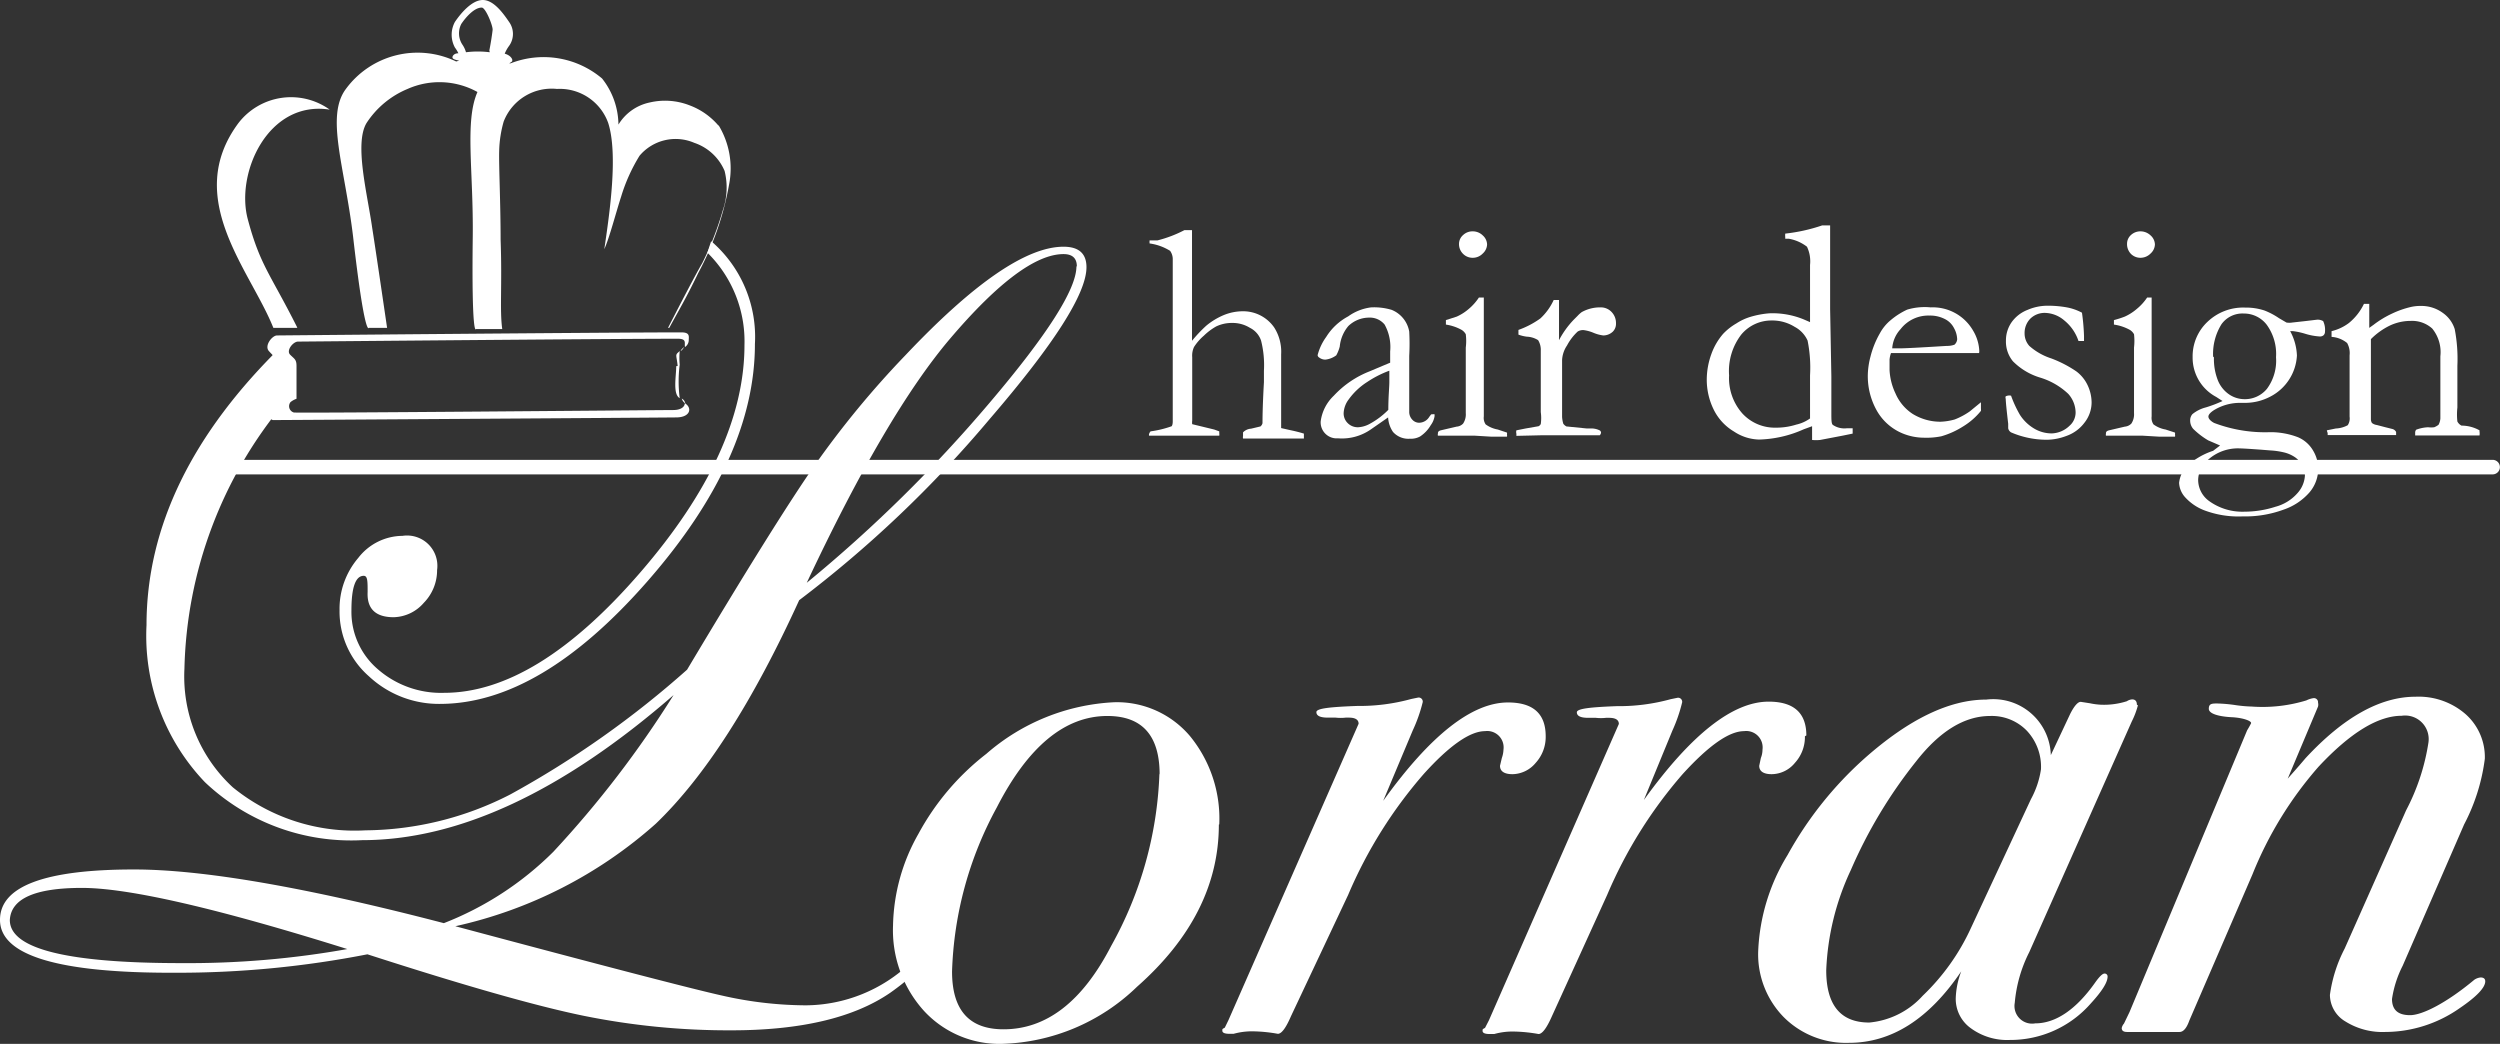 <svg xmlns="http://www.w3.org/2000/svg" viewBox="0 0 122 50.94"><rect x="0" y="0" width="122" height="50.94" fill="#333333" stroke="none"/><defs><style>.cls-1{fill:#fff;}</style></defs><title>footer-shop01-logo</title><g id="レイヤー_2" data-name="レイヤー 2"><g id="背景"><path class="cls-1" d="M56.15,21.05a5,5,0,0,0,1-.24c.05,0,.08-.12.08-.24V19.18l0-2.26V15.47l0-.74c0-1.15,0-1.84,0-2.07a.69.69,0,0,0-.13-.42,2.56,2.56,0,0,0-1-.36v0a.9.9,0,0,1,0-.15l.2,0,.19,0a6,6,0,0,0,1.31-.5h.37c0,.14,0,.59,0,1.34v2.21l0,1.54c0,.09,0,.19,0,.31a6.82,6.82,0,0,1,.7-.74,3.37,3.37,0,0,1,.84-.51,2.46,2.46,0,0,1,.94-.19,1.84,1.84,0,0,1,1.53.79,2.2,2.2,0,0,1,.34,1.31l0,.78v.43l0,.75c0,.62,0,1,0,1.11s0,.31,0,.53l.44.1c.29.06.51.12.67.17v.24l-1.62,0-.75,0-.43,0h-.17a.29.29,0,0,1,0-.12V21.1a.59.59,0,0,1,.39-.18l.46-.11a.29.29,0,0,0,.1-.16c0-.13,0-.78.07-2v-.56a4.89,4.89,0,0,0-.14-1.47A1.08,1.08,0,0,0,61,16a1.6,1.6,0,0,0-.87-.24,1.77,1.77,0,0,0-.78.17,2.88,2.88,0,0,0-.6.45,2.57,2.57,0,0,0-.48.55,1,1,0,0,0-.09.5v1.09s0,.36,0,.95V20l0,.53a.59.59,0,0,0,0,.17l1.07.26.25.09,0,.09a.36.36,0,0,1,0,.12H57.3l-1,0-.23,0V21.2A.32.32,0,0,1,56.15,21.05Z"/><path class="cls-1" d="M70,20.21a.31.31,0,0,1,0,.14,1,1,0,0,1-.18.4,1.66,1.66,0,0,1-.52.55.94.94,0,0,1-.5.11,1,1,0,0,1-.82-.33,1.38,1.38,0,0,1-.24-.71l-.85.59a2.47,2.47,0,0,1-1.6.43.78.78,0,0,1-.84-.83,2.1,2.1,0,0,1,.64-1.25,4.73,4.73,0,0,1,1.75-1.19q.78-.33,1-.42c0-.16,0-.35,0-.55a2.26,2.26,0,0,0-.27-1.31.93.93,0,0,0-.77-.34,1.46,1.46,0,0,0-1,.41,1.82,1.82,0,0,0-.42,1,1.78,1.78,0,0,1-.17.43,1.1,1.1,0,0,1-.53.21.49.49,0,0,1-.3-.1.15.15,0,0,1-.08-.12,2.63,2.63,0,0,1,.42-.89,2.83,2.83,0,0,1,1.07-1A2.44,2.44,0,0,1,66.91,15a3,3,0,0,1,1,.12,1.4,1.4,0,0,1,.86,1.06,10.84,10.84,0,0,1,0,1.19l0,1.21v.88c0,.12,0,.22,0,.3s0,.25,0,.32a.55.55,0,0,0,.15.4.45.45,0,0,0,.34.15.59.59,0,0,0,.49-.29l.09-.12ZM67.75,20c0-.64.05-1.1.05-1.36s0-.32,0-.55a5.11,5.11,0,0,0-1.08.55,3.3,3.3,0,0,0-.91.86,1.19,1.19,0,0,0-.24.66.66.66,0,0,0,.2.49.69.69,0,0,0,.51.2,1.32,1.32,0,0,0,.57-.17A3.83,3.83,0,0,0,67.75,20Z"/><path class="cls-1" d="M70.56,15.84v-.22l.53-.17a2.4,2.4,0,0,0,.58-.37,2.57,2.57,0,0,0,.5-.56h.24c0,.24,0,.42,0,.53s0,.14,0,.34V18l0,2.32a.56.56,0,0,0,.09.39,1.41,1.41,0,0,0,.59.25l.45.15a.22.22,0,0,1,0,.09.26.26,0,0,1,0,.11l-.76,0-.83-.05-1.22,0-.44,0-.12,0a.16.16,0,0,1,0-.09c0-.07,0-.13.14-.17l.77-.18a.48.48,0,0,0,.32-.15.81.81,0,0,0,.13-.51q0-.59,0-3.2a2.62,2.62,0,0,0,0-.65.59.59,0,0,0-.2-.21A2.26,2.26,0,0,0,70.56,15.84Zm.64-3.94a.57.57,0,0,1,.2-.43.66.66,0,0,1,.47-.18.69.69,0,0,1,.49.2.61.61,0,0,1,.21.44.62.62,0,0,1-.21.44.67.67,0,0,1-.49.21.65.65,0,0,1-.47-.19A.66.66,0,0,1,71.2,11.9Z"/><path class="cls-1" d="M74,21.27l0-.1A.34.34,0,0,1,74,21l.45-.09.63-.11a.23.23,0,0,0,.11-.11,2.11,2.11,0,0,0,0-.58c0-1.72,0-2.71,0-3a.89.89,0,0,0-.13-.51,1.11,1.11,0,0,0-.55-.17,1.85,1.85,0,0,1-.41-.1l0-.23a4.29,4.29,0,0,0,1.07-.56,2.83,2.83,0,0,0,.65-.9h.26c0,.25,0,.82,0,1.69v.13a1.07,1.07,0,0,0,0,.14,4.4,4.4,0,0,1,.72-1l.18-.18a1.42,1.42,0,0,1,.21-.19A1.83,1.83,0,0,1,78.1,15a.72.72,0,0,1,.55.23.77.77,0,0,1,.21.55.54.54,0,0,1-.15.4.68.68,0,0,1-.47.19,1.81,1.81,0,0,1-.48-.13,1.88,1.88,0,0,0-.47-.13.49.49,0,0,0-.3.07,2.57,2.57,0,0,0-.52.68,1.39,1.39,0,0,0-.24.71l0,1.26v1.51a1.39,1.39,0,0,0,.06.34.48.48,0,0,0,.15.13l1,.1.16,0a.93.93,0,0,1,.46.09.13.13,0,0,1,.07.12.23.23,0,0,1-.06.12H75.7l-.42,0Z"/><path class="cls-1" d="M88.33,15.72V12.93a1.65,1.65,0,0,0-.15-.89,2,2,0,0,0-.89-.39l-.17,0v-.08a.83.83,0,0,1,0-.17A8.34,8.34,0,0,0,88.92,11h.39c0,.35,0,.73,0,1.15l0,2.92.06,3.3,0,1.76c0,.36,0,.56.08.61a1,1,0,0,0,.67.16l.29,0v.14s0,.07,0,.12l-.49.1-1.1.21a2.08,2.08,0,0,1-.39,0V20.8l-.41.15a5.64,5.64,0,0,1-2.18.5,2.3,2.3,0,0,1-1.22-.39,2.55,2.55,0,0,1-1-1.09,3.3,3.3,0,0,1-.33-1.43,3.68,3.68,0,0,1,.22-1.25,3.09,3.09,0,0,1,.58-1,2.86,2.86,0,0,1,.65-.51,2.63,2.63,0,0,1,.69-.32,4.41,4.41,0,0,1,.91-.17,4,4,0,0,1,1.69.3Zm0,4.7c0-.34,0-1,0-2.1a6.67,6.67,0,0,0-.12-1.7,1.41,1.41,0,0,0-.63-.67,2.06,2.06,0,0,0-1.12-.31,1.91,1.91,0,0,0-1.48.68,2.92,2.92,0,0,0-.6,2,2.59,2.59,0,0,0,.65,1.86,2.15,2.15,0,0,0,1.63.69,3.24,3.24,0,0,0,1-.15A1.83,1.83,0,0,0,88.33,20.42Z"/><path class="cls-1" d="M96.58,17.23l-3,0H93c-.23,0-.47,0-.72,0a1.32,1.32,0,0,0-.07.31v.52a3,3,0,0,0,.29,1.14,2.26,2.26,0,0,0,.84,1,2.58,2.58,0,0,0,1.36.38,2.9,2.9,0,0,0,.69-.11,3.48,3.48,0,0,0,.73-.39l.55-.45,0,.3a.68.68,0,0,1,0,.12,3.36,3.36,0,0,1-.87.76,4.08,4.08,0,0,1-1.06.48,3.62,3.62,0,0,1-.85.07,2.77,2.77,0,0,1-1.07-.22,2.58,2.58,0,0,1-1.22-1.08,3.42,3.42,0,0,1-.45-1.8,3.82,3.82,0,0,1,.13-.86,4.44,4.44,0,0,1,.45-1.12,2.17,2.17,0,0,1,.54-.66,3.59,3.59,0,0,1,.8-.51A3,3,0,0,1,94.22,15a2.27,2.27,0,0,1,2.07,1.14,2.1,2.1,0,0,1,.3,1ZM92.34,17h.36q.38,0,2.31-.12a1,1,0,0,0,.37-.06.4.4,0,0,0,.13-.26,1.18,1.18,0,0,0-.15-.54,1,1,0,0,0-.47-.46,1.56,1.56,0,0,0-.73-.16,1.71,1.71,0,0,0-1.41.66A1.53,1.53,0,0,0,92.34,17Z"/><path class="cls-1" d="M98.14,19.31a5.59,5.59,0,0,0,.43.93,2.09,2.09,0,0,0,.69.67,1.68,1.68,0,0,0,.87.24,1.3,1.3,0,0,0,.86-.37.86.86,0,0,0,.3-.65,1.39,1.39,0,0,0-.36-.91,3.45,3.45,0,0,0-1.36-.79,3.15,3.15,0,0,1-1.34-.8,1.51,1.51,0,0,1-.34-1,1.55,1.55,0,0,1,.28-.91,1.72,1.72,0,0,1,.78-.6,2.45,2.45,0,0,1,.91-.2,5.16,5.16,0,0,1,1,.08,2.54,2.54,0,0,1,.74.26,10.23,10.23,0,0,1,.1,1.14v.24h-.27a2.17,2.17,0,0,0-.69-1,1.5,1.5,0,0,0-.92-.37,1,1,0,0,0-.74.28,1,1,0,0,0-.28.72.91.91,0,0,0,.23.61,3,3,0,0,0,1.07.61,5.71,5.71,0,0,1,1.22.63,1.8,1.8,0,0,1,.57.71,2,2,0,0,1,.18.8,1.6,1.6,0,0,1-.35,1,1.87,1.87,0,0,1-.87.64,2.78,2.78,0,0,1-.93.19,4.4,4.4,0,0,1-1.78-.36A.3.3,0,0,1,98,20.9s0-.12,0-.22c-.08-.68-.12-1.09-.12-1.22a.15.15,0,0,1,0-.12A.39.39,0,0,1,98.14,19.31Z"/><path class="cls-1" d="M103.16,15.84v-.22a4.82,4.82,0,0,0,.53-.17,2.44,2.44,0,0,0,.58-.37,2.54,2.54,0,0,0,.51-.56H105c0,.24,0,.42,0,.53s0,.14,0,.34V18l0,2.32a.57.57,0,0,0,.09.39,1.39,1.39,0,0,0,.59.25l.46.15a.27.27,0,0,1,0,.09.25.25,0,0,1,0,.11l-.76,0-.84-.05-1.21,0-.44,0-.12,0a.19.19,0,0,1,0-.09c0-.07,0-.13.15-.17l.77-.18a.5.5,0,0,0,.32-.15.81.81,0,0,0,.13-.51q0-.59,0-3.2a2.8,2.8,0,0,0,0-.65.6.6,0,0,0-.2-.21A2.28,2.28,0,0,0,103.16,15.84Zm.64-3.94a.57.57,0,0,1,.19-.43.67.67,0,0,1,.47-.18.71.71,0,0,1,.49.2.61.61,0,0,1,.21.44.62.62,0,0,1-.21.44.69.69,0,0,1-.49.21.65.65,0,0,1-.47-.19A.68.68,0,0,1,103.8,11.9Z"/><path class="cls-1" d="M108.34,21.74l-.58-.25a3.76,3.76,0,0,1-.73-.56.62.62,0,0,1-.15-.4.46.46,0,0,1,.11-.32,1.71,1.71,0,0,1,.66-.33,6.24,6.24,0,0,0,.81-.31l-.31-.2A2.17,2.17,0,0,1,107,17.43a2.31,2.31,0,0,1,.72-1.72,2.52,2.52,0,0,1,1.84-.7,2.9,2.9,0,0,1,.94.14,3.54,3.54,0,0,1,.72.38l.36.21a.87.87,0,0,0,.28,0l.63-.07.59-.07a.54.54,0,0,1,.29.07,1,1,0,0,1,.09.51.24.24,0,0,1-.07.18.27.27,0,0,1-.19.06,3.06,3.06,0,0,1-.7-.13,3.46,3.46,0,0,0-.6-.13h-.14a2.7,2.7,0,0,1,.33,1.19,2.4,2.4,0,0,1-1.29,2,2.66,2.66,0,0,1-1.21.31h-.26a2.43,2.43,0,0,0-1.28.35c-.19.12-.28.23-.28.32s.09.21.28.31a7,7,0,0,0,2.74.45,3.73,3.73,0,0,1,1.36.25,1.56,1.56,0,0,1,.73.65,1.76,1.76,0,0,1,.25.89,1.79,1.79,0,0,1-.42,1.14,2.92,2.92,0,0,1-1.27.85,5.42,5.42,0,0,1-2,.33,4.74,4.74,0,0,1-1.88-.3,2.45,2.45,0,0,1-.94-.65,1.12,1.12,0,0,1-.28-.69,1.44,1.44,0,0,1,.31-.74A3.43,3.43,0,0,1,108,22Zm-.55,2.7a2.77,2.77,0,0,0,1.75.53,4.9,4.9,0,0,0,1.5-.24,2.16,2.16,0,0,0,1.09-.68,1.4,1.4,0,0,0,.35-.84,1.14,1.14,0,0,0-.46-.88,1.63,1.63,0,0,0-.55-.25,3.81,3.81,0,0,0-.69-.1c-.85-.07-1.38-.1-1.57-.1a2.18,2.18,0,0,0-1.45.55,1.31,1.31,0,0,0-.49,1A1.28,1.28,0,0,0,107.79,24.44Zm.25-7a2.84,2.84,0,0,0,.2,1.14,1.52,1.52,0,0,0,.56.68,1.35,1.35,0,0,0,.73.22,1.39,1.39,0,0,0,1.1-.51,2.31,2.31,0,0,0,.44-1.54,2.42,2.42,0,0,0-.46-1.59,1.4,1.4,0,0,0-1.11-.54,1.26,1.26,0,0,0-1.09.52A2.74,2.74,0,0,0,108,17.4Z"/><path class="cls-1" d="M113.55,21l.44-.09a1.33,1.33,0,0,0,.58-.16.61.61,0,0,0,.09-.42l0-.27c0-.1,0-.23,0-.39l0-2.33a1,1,0,0,0-.12-.6,1.33,1.33,0,0,0-.76-.3v-.28a2.29,2.29,0,0,0,.85-.4,2.73,2.73,0,0,0,.73-.93h.26c0,.24,0,.41,0,.51V16l.21-.15a4.84,4.84,0,0,1,.93-.56,4.49,4.49,0,0,1,.85-.3,2.08,2.08,0,0,1,.53-.06,1.76,1.76,0,0,1,1.07.34,1.52,1.52,0,0,1,.58.79,7.7,7.7,0,0,1,.13,1.8V19s0,.13,0,.3,0,.37,0,.59a3.08,3.08,0,0,0,0,.68.48.48,0,0,0,.2.2A1.81,1.81,0,0,1,121,21v.06a.58.58,0,0,1,0,.19h-.14l-1,0-1,0q-.54,0-1,0l0-.16a.23.23,0,0,1,.05-.12,1.88,1.88,0,0,1,.58-.12,1.24,1.24,0,0,0,.3,0,.92.92,0,0,0,.21-.12.74.74,0,0,0,.09-.31s0-.11,0-.21,0-.81,0-1.74V18l0-.61a1.83,1.83,0,0,0-.4-1.36,1.47,1.47,0,0,0-1.05-.37,2.39,2.39,0,0,0-1,.22,3.4,3.4,0,0,0-.94.67c0,.25,0,.45,0,.63l0,1.68c0,.88,0,1.41,0,1.61a.36.36,0,0,0,.05.17.49.49,0,0,0,.24.1l.42.11.32.08a.29.29,0,0,1,.2.15v.15h-.79l-1.64,0h-.91v-.1A.68.68,0,0,1,113.55,21Z"/><path class="cls-1" d="M13.89,19.64A21,21,0,0,0,9,32.64a7.35,7.35,0,0,0,2.36,5.78,9.41,9.41,0,0,0,6.48,2.1,15.7,15.7,0,0,0,7.06-1.75,46.8,46.8,0,0,0,8.63-6.09q4.28-7.17,6.21-9.95a45.5,45.5,0,0,1,4.45-5.4q5-5.29,7.71-5.29,1.12,0,1.12,1,0,1.93-4.75,7.44A57.36,57.36,0,0,1,39,29.29q-3.41,7.47-7,10.91a21.77,21.77,0,0,1-9.78,5q10.84,2.9,13,3.38a18.69,18.69,0,0,0,4.1.48A7.47,7.47,0,0,0,44.42,47a1,1,0,0,1,.3-.13.25.25,0,0,1,.16.13c0,.29-.48.77-1.44,1.45q-2.67,1.83-7.76,1.83a35.58,35.58,0,0,1-7.2-.71q-3.46-.71-10.55-3a48.07,48.07,0,0,1-9.37.9Q0,47.5,0,44.89q0-2.46,6.54-2.46,5.07,0,15.12,2.62A15.59,15.59,0,0,0,27,41.57a50.62,50.62,0,0,0,5.87-7.65Q24.73,41,17.67,41A10.37,10.37,0,0,1,10,38.17a10.34,10.34,0,0,1-2.85-7.66q0-7.21,6.67-13.69Zm20.84-7.85a6.16,6.16,0,0,1,2.11,5q0,5.58-5.23,11.56t-10.11,6A5,5,0,0,1,18,33a4.2,4.2,0,0,1-1.43-3.22,3.82,3.82,0,0,1,.91-2.55,2.75,2.75,0,0,1,2.16-1.08,1.48,1.48,0,0,1,1.69,1.67,2.27,2.27,0,0,1-.65,1.6,2,2,0,0,1-1.47.7c-.88,0-1.31-.41-1.27-1.23,0-.53,0-.79-.19-.79q-.6,0-.6,1.69a3.68,3.68,0,0,0,1.29,2.87,4.69,4.69,0,0,0,3.23,1.15q4.5,0,9.58-5.88t5.08-11.09a6.07,6.07,0,0,0-1.81-4.51l.18-.55M17,46.33q-9.56-3-13-3T.48,44.9Q.48,47,8.83,47a44.12,44.12,0,0,0,8.2-.7M52.55,13c0-.4-.22-.6-.65-.6-1.34,0-3.19,1.37-5.53,4.12q-3.13,3.68-7,11.92a69.12,69.12,0,0,0,8.91-8.77q4.25-5,4.25-6.67"/><path class="cls-1" d="M59.48,40.24q0,4.39-4,7.92a9.86,9.86,0,0,1-6.57,2.78,5,5,0,0,1-3.83-1.62,5.87,5.87,0,0,1-1.5-4.16,9.39,9.39,0,0,1,1.24-4.47,12.37,12.37,0,0,1,3.31-3.9,10.25,10.25,0,0,1,6.23-2.52,4.67,4.67,0,0,1,3.71,1.65,6.35,6.35,0,0,1,1.43,4.31M56.59,37.8q0-2.86-2.55-2.86-3.11,0-5.4,4.47a17.82,17.82,0,0,0-2.18,8c0,1.88.83,2.82,2.51,2.82q3.15,0,5.25-4.06a18.54,18.54,0,0,0,2.36-8.42"/><path class="cls-1" d="M75.43,35.93a1.88,1.88,0,0,1-.49,1.3,1.5,1.5,0,0,1-1.13.55c-.4,0-.61-.14-.61-.41l.09-.38a1.37,1.37,0,0,0,.08-.41.8.8,0,0,0-.9-.9c-.73,0-1.74.7-3,2.1a22.15,22.15,0,0,0-3.68,5.89L63,49.59q-.37.86-.64.86a7.5,7.5,0,0,0-1.16-.12,3.36,3.36,0,0,0-1,.12H60c-.23,0-.35-.05-.35-.15s0-.08.12-.15l.18-.37L66.3,35.32c0-.2-.16-.3-.48-.3h-.15a2.2,2.2,0,0,1-.49,0H64.8c-.38,0-.56-.09-.56-.27s.65-.25,2-.3a9.49,9.49,0,0,0,2.63-.34l.34-.07a.2.2,0,0,1,.22.22,7.53,7.53,0,0,1-.49,1.39L67.5,39.08q3.45-4.8,6.09-4.8c1.23,0,1.84.55,1.84,1.65"/><path class="cls-1" d="M88.08,35.93a1.87,1.87,0,0,1-.49,1.3,1.48,1.48,0,0,1-1.13.55c-.4,0-.61-.14-.61-.41l.08-.38a1.12,1.12,0,0,0,.08-.41.8.8,0,0,0-.9-.9q-1.09,0-3,2.1a22.15,22.15,0,0,0-3.68,5.89l-2.7,5.93q-.38.86-.65.86a7.56,7.56,0,0,0-1.16-.12,3.31,3.31,0,0,0-1,.12h-.23c-.22,0-.34-.05-.34-.15s0-.08.12-.15l.19-.37,6.34-14.46c0-.2-.16-.3-.48-.3h-.15a2.19,2.19,0,0,1-.49,0h-.37c-.38,0-.56-.09-.56-.27s.65-.25,1.95-.3a9.49,9.49,0,0,0,2.63-.34l.34-.07a.2.2,0,0,1,.22.22,7.59,7.59,0,0,1-.48,1.39l-1.39,3.38q3.46-4.8,6.09-4.8,1.84,0,1.84,1.65"/><path class="cls-1" d="M104.33,34.42a4,4,0,0,1-.3.79l-5,11.25a6.75,6.75,0,0,0-.71,2.48.86.86,0,0,0,1,1c1,0,2-.68,2.93-2,.2-.28.35-.43.45-.43a.14.14,0,0,1,.15.15c0,.28-.27.71-.83,1.32a5.21,5.21,0,0,1-3.94,1.77,3,3,0,0,1-1.9-.57,1.76,1.76,0,0,1-.74-1.46,4,4,0,0,1,.27-1.32q-2.36,3.49-5.48,3.49a4.29,4.29,0,0,1-3.19-1.26,4.38,4.38,0,0,1-1.24-3.21,9.72,9.72,0,0,1,1.43-4.69A17.92,17.92,0,0,1,91,37q3.23-2.86,5.93-2.86a2.81,2.81,0,0,1,3.15,2.71l.94-2c.2-.4.38-.6.52-.6l.45.07a3.36,3.36,0,0,0,.53.07,3.67,3.67,0,0,0,1.27-.17.54.54,0,0,1,.26-.09c.15,0,.23.09.23.26M99.6,37.53a2.57,2.57,0,0,0-.69-1.87,2.38,2.38,0,0,0-1.79-.72q-1.88,0-3.61,2.21a23.32,23.32,0,0,0-3.19,5.31,12.66,12.66,0,0,0-1.2,4.89c0,1.7.7,2.55,2.1,2.55a4,4,0,0,0,2.61-1.31,10.74,10.74,0,0,0,2.35-3.3L99.11,39a4.41,4.41,0,0,0,.49-1.46"/><path class="cls-1" d="M121.25,37.1a9.43,9.43,0,0,1-1,3.13l-3,6.9a5.25,5.25,0,0,0-.52,1.62c0,.53.29.79.88.79s1.76-.58,3.14-1.73a.68.68,0,0,1,.3-.11c.15,0,.23.06.23.19,0,.3-.41.74-1.25,1.31a6.35,6.35,0,0,1-3.64,1.16,3.4,3.4,0,0,1-1.93-.51,1.52,1.52,0,0,1-.76-1.3,6.92,6.92,0,0,1,.72-2.26l3-6.75a10.5,10.5,0,0,0,1.09-3.32,1.15,1.15,0,0,0-1.31-1.29q-1.73,0-4.05,2.48a18.25,18.25,0,0,0-3.23,5.26l-3.08,7.13c-.13.37-.29.56-.48.56h-2.56c-.17,0-.26-.06-.26-.19a.47.47,0,0,1,.11-.22l.27-.56,5.74-13.75c.08-.13.14-.24.19-.34s-.34-.27-.94-.3-1.12-.16-1.12-.41.14-.26.41-.26a7.3,7.3,0,0,1,.83.07,6.77,6.77,0,0,0,.86.08,7.33,7.33,0,0,0,2.66-.3,1.19,1.19,0,0,1,.34-.11.2.2,0,0,1,.23.22.38.38,0,0,1,0,.19L111.64,38c.2-.23.49-.55.87-1q2.78-3,5.37-3a3.49,3.49,0,0,1,2.44.85,2.8,2.8,0,0,1,.94,2.17"/><path class="cls-1" d="M11.18,22.44a.35.35,0,1,0,0,.71H121.64a.35.35,0,1,0,0-.71Z"/><path class="cls-1" d="M33,17.87c0,.48-.18,1.37.17,1.56h0a6.42,6.42,0,0,1,0-1.64,3.44,3.44,0,0,1,0-.66l-.1.09c-.12.12-.05.16,0,.64m.35,1.81c0,.17-.17.34-.57.34-.62,0-18.28.16-18.51.12a.32.32,0,0,1-.16-.51,1,1,0,0,1,.29-.16s0-1.28,0-1.6-.1-.34-.31-.55.15-.64.38-.64c0,0,15.16-.14,18.54-.14.41,0,.33.18.34.35a.14.14,0,0,1,0,.06.41.41,0,0,0,.19-.31c0-.2.08-.41-.36-.41-3.6,0-19.73.15-19.73.15-.24,0-.63.5-.4.76s.33.28.33.66,0,1.91,0,1.91a1,1,0,0,0-.3.2.39.39,0,0,0,.16.6c.25,0,19.05-.12,19.71-.13s.77-.45.42-.68m0,0a.32.32,0,0,0-.17-.24.42.42,0,0,0,.15.22l0,0m-.2-2.54a.43.43,0,0,0,.16-.2l-.1.1a.29.29,0,0,0-.06.09"/><path class="cls-1" d="M14.48,16H13.34c-1.13-2.83-4.43-6.33-1.7-10a3.24,3.24,0,0,1,4.45-.65c-3-.47-4.6,3.08-4,5.34s1.1,2.67,2.42,5.3"/><path class="cls-1" d="M35.07,6.14a3.41,3.41,0,0,0-1.42-1A3.28,3.28,0,0,0,31.71,5a2.35,2.35,0,0,0-1.53,1.08,3.68,3.68,0,0,0-.8-2.25,4.42,4.42,0,0,0-4.46-.74l0,0-.07,0C25,3,25,3,25,2.93s-.11-.24-.37-.31h0a1.74,1.74,0,0,1,.22-.39,1,1,0,0,0,0-1.15C24.57.67,24.1,0,23.56,0S22.47.67,22.2,1.07a1.31,1.31,0,0,0,0,1.25,1.69,1.69,0,0,1,.17.28c-.2,0-.29.12-.29.2s.13.12.33.16L22.26,3h0a4.34,4.34,0,0,0-5.38,1.34c-1,1.33-.06,3.78.35,7.2C17.8,16.52,18,16,18,16h.89s-.55-3.77-.73-4.9C17.93,9.47,17.28,7,17.89,6a4.4,4.4,0,0,1,2-1.66,3.83,3.83,0,0,1,3.41.15v0c-.63,1.43-.19,3.84-.23,7.08-.06,5,.16,4.49.16,4.49h1.28c-.13-.93,0-2.14-.08-4.36,0-1.77-.09-3.61-.07-4.33a5.65,5.65,0,0,1,.22-1.44,2.51,2.51,0,0,1,2.6-1.59A2.51,2.51,0,0,1,29.68,6c.49,1.53.07,4.4-.19,6.16.25-.55.56-1.76.82-2.56a8.43,8.43,0,0,1,.9-2,2.3,2.3,0,0,1,2.67-.63,2.46,2.46,0,0,1,1.48,1.37,3.37,3.37,0,0,1-.09,1.93,15.11,15.11,0,0,1-1,2.57C33.86,13.53,32.6,16,32.6,16l.06,0c.46-.85.82-1.44,1.41-2.67A14.34,14.34,0,0,0,35.58,9a4.06,4.06,0,0,0-.52-2.9M23.9,2.55a4.59,4.59,0,0,0-1.16,0,1.28,1.28,0,0,0-.18-.38,1,1,0,0,1-.05-1c.2-.3.62-.8,1-.8.19,0,.55.9.53,1.09s-.09.66-.16,1"/></g></g></svg>